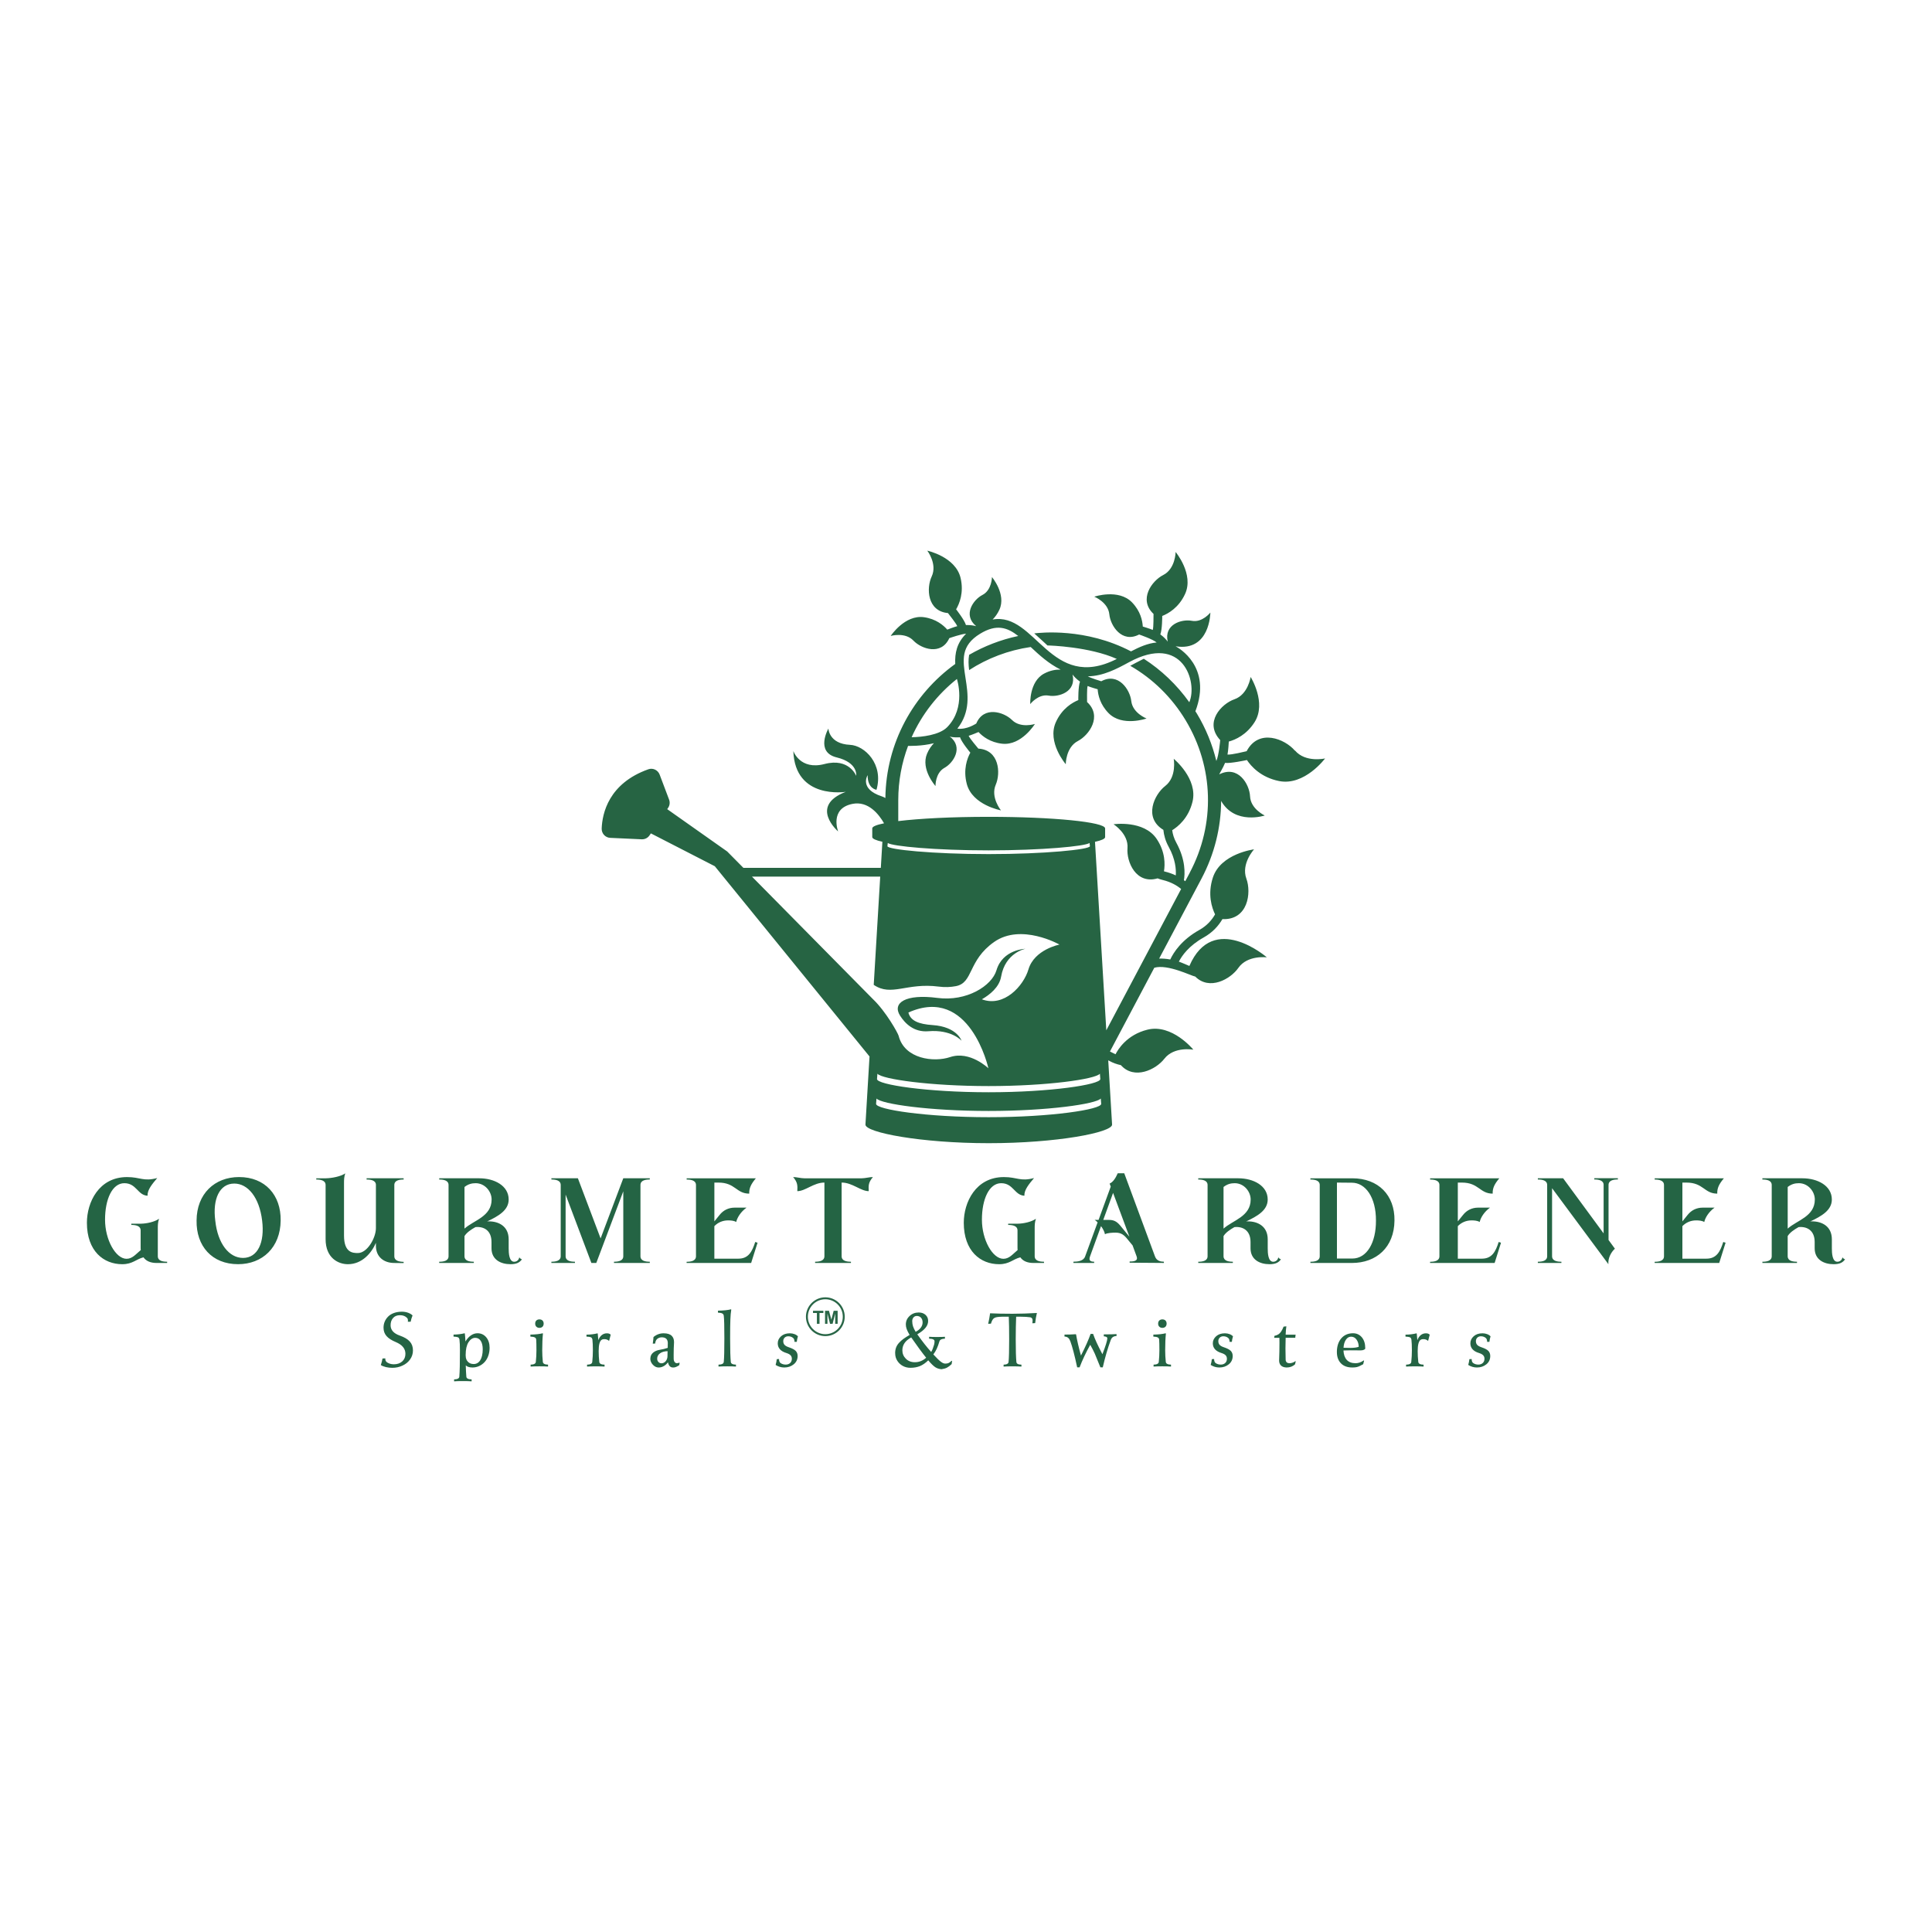 <?xml version="1.0" encoding="UTF-8"?>
<svg id="Capa_1" data-name="Capa 1" xmlns="http://www.w3.org/2000/svg" viewBox="0 0 1000 1000">
  <defs>
    <style>
      .cls-1 {
        fill: #246444;
      }

      .cls-2 {
        fill: #266443;
      }

      .cls-3 {
        fill: #296647;
      }
    </style>
  </defs>
  <g id="logo-logo">
    <path class="cls-2" d="M670.21,388.51c-5.14-6.05-18.68-11.63-24.95.31-.88.18-7.92,1.97-9.91,1.73.4-1.89.67-6.56.68-6.72,3.47-.96,9.14-3.46,13.31-10,6.41-10.05-2.01-23.43-2.01-23.43,0,0-1.32,9.1-8.4,11.55-6.75,2.34-15.85,11.98-7.35,21.12-.03.46-.72,7.96-2,10.8-2.06-8.49-5.4-16.76-10.09-24.54-.24-.4-.51-.78-.76-1.18,8.81-23.07-8.82-32.89-10.25-33.63,17.89,2.87,18-17.44,18-17.45,0,0-4.19,5.31-9.61,4.26-5.16-1-14.52,1.8-12.46,10.77-.63-.86-1.86-2.29-3.83-3.74.99-2.44,1-9.28.99-9.54,3.08-1.21,8.53-4.25,11.8-11.33,4.75-10.27-4.87-21.78-4.87-21.78,0,0-.08,8.72-6.43,11.93-5.87,2.97-12.94,12.67-5.01,20.12-.05.89.08,6.84-.39,8.3-1.38-.63-5.01-1.71-5.17-1.76-.17-3.07-1.2-7.98-5.54-12.48-6.96-7.22-19.56-2.98-19.56-2.98,0,0,7.18,2.87,7.79,9.15.57,5.89,6.48,15.08,15.41,10.43.49.16,7.02,2.42,9.08,4.13-4.56.39-8.96,2.35-13.27,4.6-23.48-12.28-46.8-9.68-50.09-9.31,1.51,1.31,5.99,5.46,6.86,6.26,1.1-.04,21.84.66,35.87,6.96-34.4,17.5-41.93-24.43-64.28-20.39,1.29-1.3,2.53-2.95,3.52-5.1,3.65-7.98-3.85-16.88-3.85-16.88,0,0-.04,6.76-4.95,9.27-4.67,2.39-10.31,10.31-3.26,16.11-.01,0-.02.01-.04.02-1.05-.29-2.85-.63-5.22-.57-.72-2.53-4.92-7.93-5.09-8.13,1.68-2.85,4.1-8.6,2.33-16.19-2.57-11.01-17.24-14.17-17.24-14.17,0,0,5.3,6.93,2.27,13.36-2.8,5.95-2.41,17.95,8.43,18.94.5.73,4.28,5.34,4.8,6.78-1.48.35-5,1.73-5.16,1.79-2.02-2.31-5.86-5.55-12.04-6.43-9.93-1.41-17.25,9.69-17.25,9.69,0,0,7.43-2.15,11.77,2.42,4.08,4.29,14.39,7.9,18.57-1.27.51-.18,6.44-2.23,8.7-2.3-4.86,4.77-5.88,10.15-5.63,15.66-21.62,15.59-35.82,40.85-36.16,69.4-.54-.33-1.13-.63-1.82-.86-11.93-3.88-7.37-10.97-7.37-10.97-.05,7.07,4.59,7.55,4.59,7.55,3.81-13.3-6.14-22.91-13.7-23.26-10.96-.51-11.19-8.43-11.19-8.43,0,0-7,12.19,4.27,14.93,11.27,2.74,10.1,9.53,10.1,9.53,0,0-3.6-9.44-16.35-6.11-12.75,3.34-16.17-6.73-16.17-6.73.84,25.35,27.13,21.13,27.13,21.13-19.18,7.39-3.94,20.51-3.94,20.51,0,0-4.59-11.84,7.37-14.26,8.27-1.68,13.78,5.47,16.39,10.04-3.89.79-6.1,1.68-6.1,2.62v4.5c0,.87,1.88,1.7,5.24,2.44l-.81,13.51h-71.12c-5.17-5.24-8.35-8.45-8.41-8.5l-.67-.47-30.36-21.42.48-.71c.84-1.25,1.02-2.82.49-4.23l-4.89-12.95c-.88-2.33-3.47-3.59-5.82-2.76-20.57,7.29-23.88,22.84-24.18,30.64-.1,2.57,1.85,4.74,4.42,4.86l16.3.75c1.61.07,3.15-.7,4.05-2.04l.69-1.02,33.09,17,80.08,98.47-2.11,35.28c0,4.06,28.58,9.6,63.83,9.6s63.83-5.54,63.83-9.6l-1.99-33.28c.16.09.32.16.49.25,2.07,1.14,4.1,1.82,6.05,2.24,6.97,7.78,18.16,2.29,22.5-3.31,5.06-6.53,15.01-4.7,15.01-4.7,0,0-11-13.5-23.74-10.36-10.81,2.67-15.38,10.43-16.52,12.73-.37-.17-.75-.34-1.13-.54-.6-.33-1.19-.61-1.77-.89l22.95-43.34c6.92-2.03,19.16,4.24,21.2,4.56,7.36,7.41,18.25,1.34,22.3-4.48,4.71-6.78,14.75-5.47,14.75-5.47-.06-.07-27.75-24.03-40.09,4.46-.45-.18-3.89-1.71-5.44-2.23,1.61-3.14,5.21-8.25,12.81-12.5,4.68-2.61,7.72-6.07,9.73-9.51,13.29.55,15.08-13.68,12.4-20.96-2.83-7.72,3.98-15.16,3.98-15.16,0,0-17.22,2.14-21.31,14.57-2.87,8.74-.52,15.7,1.13,19.08-1.66,2.92-4.2,5.87-8.12,8.06-9.21,5.14-13.34,11.6-15.07,15.29-2.17-.39-4.11-.5-5.75-.46l21.92-41.4c6.73-12.71,10.08-26.46,10.16-40.19,7.23,12.6,22.57,7.54,22.58,7.54,0,0-7.3-3.36-7.61-9.92-.29-6.26-6.14-16.31-15.96-11.38-.03-.17,1.98-3.34,3.03-5.95,2.51.42,11.04-1.39,11.3-1.47,2.1,3.14,7.16,8.99,16.65,10.88,13.19,2.62,23.81-11.7,23.81-11.7,0,0-10.1,2.33-15.58-4.11ZM495.3,351.44c.02.12,4.92,14.7-5,24.9-4.06,4.17-13.23,5.17-18.44,5.24,5.29-11.85,13.39-22.16,23.43-30.14ZM459.51,436.32c2.19,1.7,24.73,3.83,52.22,3.83s50.02-2.13,52.22-3.83l.19,1.66c0,1.73-23.46,4.1-52.41,4.1s-52.41-2.37-52.41-4.1l.19-1.66ZM569.31,555.76l.21,2.76c0,2.89-25.87,6.83-57.79,6.83s-57.79-3.94-57.79-6.83l.21-2.76c2.42,2.83,27.26,6.39,57.58,6.39s55.16-3.56,57.58-6.39ZM389.19,453.73h66.41l-3.36,56.03c9.2,6.26,17-1.27,33.69.91,3.21.42,6.16.27,8.84-.24,9.1-1.74,6.09-13.23,19.77-22.86,14.03-9.88,33.84,1.34,33.84,1.34,0,0-12.99,2.5-16.06,12.85-2.5,8.47-12.63,19.78-24.12,15.48,4.1-2.35,9.02-6.25,9.97-11.72,2.14-12.45,12.57-14.42,12.57-14.42,0,0-11.75.27-14.97,11.1-2.41,8.11-15.47,16.31-30.6,14.32-16.46-2.16-23.48,2.56-19.32,9.15,2.64,4.17,7.24,8.7,14.64,8.1,12.15-.99,17.2,4.92,17.2,4.92,0,0-2.28-7.26-14.98-8.11-7.24-.48-11.49-2.24-12.53-6.5,31.84-14.26,41.39,28.75,41.4,28.86,0,0-9.54-9.24-19.81-5.79-8.42,2.83-23.6,1-26.64-11-.35-1.39-6.53-12.55-13.33-19.03,0,0-41.3-41.84-62.61-63.41ZM511.73,578.26c-32.18,0-58.27-3.97-58.27-6.89l.21-2.78c2.44,2.86,27.49,6.44,58.05,6.44s55.62-3.59,58.05-6.44l.21,2.78c0,2.91-26.09,6.89-58.27,6.89ZM615.87,451.63l-2.37,4.48c-.22-.17-.47-.35-.71-.52.55-3.2.97-10.49-3.94-19.43-1.22-2.22-1.85-4.39-2.12-6.44,2.99-1.85,8.42-6.23,10.5-14.7,2.95-11.96-9.72-22.28-9.72-22.28,0,0,1.72,9.34-4.4,14.09-5.71,4.42-11.33,16.44-.95,22.71.27,2.76,1.07,5.73,2.75,8.78,3.54,6.44,3.89,11.73,3.67,14.79-1.67-.79-3.59-1.49-5.79-2.03-.11-.03-.21-.07-.32-.09.58-3.5.76-9.97-3.74-16.71-6.64-9.96-22.35-7.64-22.35-7.64,0,0,7.82,4.9,7.21,12.4-.57,6.98,4.34,18.85,15.59,15.6.8.31,1.63.59,2.53.81,4.61,1.12,7.7,3.04,9.64,4.7l-38.73,73.14-5.85-97.56c3.36-.75,5.24-1.57,5.24-2.44v-4.5c0-3.31-26.99-6-60.29-6-18.88,0-35.73.86-46.78,2.21v-10.86c0-9.87,1.8-19.33,5.08-28.07.34,0,6.92.24,13.38-1.39-1.32,1.37-2.59,3.12-3.56,5.42-3.4,8.09,4.37,16.75,4.37,16.75,0,0-.17-6.76,4.66-9.42,4.61-2.54,10.01-10.67,2.69-16.25,1.63.7,4.91.46,5.34.43.8,2.51,5.16,7.77,5.34,7.96-1.59,2.9-3.83,8.72-1.82,16.25,2.92,10.93,17.67,13.62,17.67,13.62,0,0-5.51-6.76-2.69-13.28,2.61-6.03,1.84-18.02-9.01-18.67-.53-.71-4.45-5.21-5.01-6.64,1.47-.4,4.95-1.88,5.1-1.95,2.09,2.25,6.03,5.36,12.24,6.05,9.97,1.1,16.94-10.22,16.94-10.22,0,0-7.35,2.38-11.84-2.05-4.21-4.16-14.63-7.44-18.52,1.84-.47.19-4.8,3.24-9.78,2.63,6.91-8.77,5.51-17.95,4.24-26.12-1.46-9.39-2.61-16.81,7.54-23,8.44-5.15,14-3.34,19.74,1.16-9.07,1.92-17.63,5.24-25.42,9.75-.46,2.46-.36,5.09-.01,7.91,9.45-6.12,20.26-10.27,31.87-11.96,4.42,4.14,9.29,8.62,15.48,11.69-2.42-.06-5.39.39-8.56,2.09-7.73,4.14-7.15,15.76-7.15,15.76,0,0,4.12-5.36,9.55-4.38,5.18.93,14.5-1.98,12.32-10.92.65.86,1.89,2.27,3.88,3.69-.96,2.45-.88,9.29-.87,9.55-3.06,1.25-8.47,4.36-11.65,11.48-4.62,10.33,5.15,21.71,5.15,21.71,0,0-.03-8.72,6.28-12.01,5.83-3.04,12.78-12.84,4.75-20.18.04-.89-.17-6.84.29-8.3,1.39.62,5.03,1.65,5.19,1.69.21,3.06,1.31,7.96,5.7,12.41,7.05,7.13,19.6,2.73,19.6,2.73,0,0-7.21-2.78-7.9-9.05-.65-5.88-6.68-14.99-15.54-10.23-.51-.16-5.3-1.61-6.94-2.55,8.02-.13,15.03-3.89,21.34-7.32,27.79-15.11,35.65,10.38,31.17,20.72-6.49-9.07-14.47-16.66-23.55-22.5-1.89.9-6.51,3.38-7,3.65,11.56,6.65,21.45,16.23,28.66,28.2,14.62,24.29,15.43,53.76,2.16,78.82Z"/>
  </g>
  <g id="text-logo">
    <g id="text-logo-path-0">
      <path class="cls-1" d="M81.04,653.71h5.47v-.64c-2.29,0-4.83-.44-4.83-2.87v-14.28c0-1.71,0-3.18.64-5.08-2.41,1.65-6.35,2.48-9.34,2.54h-5.01v.64c2.27,0,4.82.44,4.82,2.85v8.58c0,.58,0,1.08.07,1.58-2.54,2.1-4.33,4.52-7.37,4.52-5.58,0-11.12-9.78-11.12-20.27s3.69-18.86,9.99-18.86,6.85,6.22,12,6.49c-.12-3.06,2.35-5.98,5.02-9.16-7.24,1.91-8.64-.5-15.63-.5-14.61,0-20.77,13.09-20.77,23.64,0,14.67,8.64,21.46,18.29,21.46,5.41,0,7.25-2.67,10.99-3.56,1.34,1.91,3.62,2.92,6.8,2.92ZM123.23,654.34c12.63,0,21.91-8.7,22.04-22.62.19-13.09-8.01-22.48-21.54-22.48-12.65,0-21.91,8.7-21.98,22.48-.25,13.22,7.95,22.62,21.48,22.62ZM111.42,631.78c-1.46-11.17,2.22-19.17,9.84-19.17,7.06,0,12.97,7.18,14.42,19.17,1.4,11.32-2.27,19.32-9.9,19.32-7.12,0-13.09-7.25-14.36-19.32ZM194.57,613.36v22.37c0,4.89-4.39,12.84-9.35,12.84-2.66,0-7.16-.19-7.16-9.03v-27.12c0-1.71,0-3.18.64-5.08-2.42,1.65-6.99,2.48-9.99,2.54h-5.01v.64c2.29,0,4.83.44,4.83,2.85v28.02c0,9.72,6.53,12.96,11.55,12.96,7.37,0,12.26-5.85,14.49-11.05v1.52c0,5.72,4.06,8.83,9.34,8.89l5.01.06v-.64c-2.27-.06-4.82-.5-4.82-2.92v-36.84c0-2.41,2.54-2.85,4.82-2.85v-.64h-19.17v.64c2.29,0,4.83.44,4.83,2.85ZM227.33,653.07v.64h17.92v-.64c-2.29,0-4.83-.44-4.83-2.87v-10.41c1.15-1.83,3.24-3.29,5.66-4.64,4.2-.44,8.32,1.6,8.32,7.7v3.24c0,5.91,4.77,8.26,9.85,8.26,3.04,0,4.7-.83,5.91-2.54-.46-.06-.96-.44-1.4-1.02-.13,1.27-1.21,2.29-2.6,2.29-2.67,0-2.87-4.45-2.87-6.93v-4.64c0-6.91-5.27-9.34-10.28-9.34-.27,0-.58,0-.9.07,5.72-2.73,11.18-5.72,11.18-11.37,0-7.18-7.43-10.99-15.24-10.99h-20.71v.64c2.29,0,4.83.44,4.83,2.85v36.84c0,2.42-2.54,2.87-4.83,2.87ZM240.42,635.92v-21.54c1.96-1.52,3.81-1.96,5.78-1.96,4.83,0,8.26,4.31,8.26,8.45,0,8.83-9.26,10.74-14.03,15.05ZM285.4,653.07v.64h12.19v-.64c-2.29,0-4.83-.44-4.83-2.87v-31.88l13.34,35.38h2.54l13.97-37.09v33.59c0,2.42-2.54,2.87-4.82,2.87v.64h18.54v-.64c-2.29,0-4.83-.44-4.83-2.87v-36.84c0-2.41,2.54-2.85,4.83-2.85v-.64h-13.72l-11.74,31.13-11.76-31.13h-13.71v.64c2.27,0,4.82.44,4.82,2.85v36.84c0,2.42-2.54,2.87-4.82,2.87ZM355.39,653.07v.64h33.41l.25-.83,3.06-9.66-1.21-.37c-1.6,5.01-3.5,8.63-8.7,8.63h-12.45v-16.83c1.85-1.91,4.31-2.98,7.12-2.98,1.39,0,3.04.12,4.18.83.52-2.23,2.29-5.21,5.35-7.43h-6.17c-3.1,0-5.84,1.33-7.74,3.74l-2.73,3.37v-20.08h2.1c8.76,0,9.2,5.72,15.94,5.72-.12-2.85,1.02-5.08,3.43-7.93h-35.82v.64c2.29,0,4.83.44,4.83,2.85v36.84c0,2.42-2.54,2.87-4.83,2.87ZM421.9,653.07v.64h18.55v-.64c-2.29,0-4.83-.44-4.83-2.87v-38.11c5.58,0,9.85,4.45,14.03,4.45-.12-2.85-.25-4.45,2.17-7.3-1.79,0-4,.64-5.72.64h-29.85c-1.73,0-3.94-.64-5.72-.64,2.41,2.85,2.27,4.45,2.16,7.3,4.2,0,8.45-4.45,14.03-4.45v38.11c0,2.42-2.54,2.87-4.83,2.87ZM534.91,653.71h5.47v-.64c-2.29,0-4.83-.44-4.83-2.87v-14.28c0-1.71,0-3.18.64-5.08-2.41,1.65-6.35,2.48-9.34,2.54h-5.02v.64c2.29,0,4.83.44,4.83,2.85v8.58c0,.58,0,1.08.06,1.58-2.54,2.1-4.31,4.52-7.37,4.52-5.58,0-11.11-9.78-11.11-20.27s3.68-18.86,9.97-18.86,6.85,6.22,12.01,6.49c-.13-3.06,2.35-5.98,5.01-9.16-7.24,1.91-8.63-.5-15.61-.5-14.61,0-20.77,13.09-20.77,23.64,0,14.67,8.63,21.46,18.29,21.46,5.39,0,7.24-2.67,10.99-3.56,1.33,1.91,3.62,2.92,6.8,2.92ZM597.85,650.4l-15.94-43.12h-3.37c-1.14,2.66-2.6,4.7-4.2,5.33l.58,1.58-6.29,17.22h-2.02c.56.37,1.08.83,1.52,1.27l-6.49,17.71c-.83,2.29-3.74,2.67-6.03,2.67v.64h10.72v-.64c-1.58,0-2.98-.38-2.16-2.67l5.72-15.75c1.08,1.46,1.79,2.92,2.04,4.2,1.14-.71,4.06-.83,5.47-.83,3.1,0,4.56,1.33,6.47,3.75l2.35,2.85,2.1,5.72c.83,2.29-1.33,2.67-3.62,2.6v.64l17.73.13v-.64c-1.6,0-3.75-.38-4.58-2.67ZM571.05,631.41l5.08-13.97,8.45,22.68-4.08-4.96c-1.91-2.41-3.37-3.74-6.47-3.74h-2.98ZM620.22,653.07v.64h17.9v-.64c-2.27,0-4.82-.44-4.82-2.87v-10.41c1.14-1.83,3.24-3.29,5.64-4.64,4.2-.44,8.33,1.6,8.33,7.7v3.24c0,5.91,4.76,8.26,9.84,8.26,3.06,0,4.7-.83,5.91-2.54-.44-.06-.95-.44-1.4-1.02-.12,1.27-1.2,2.29-2.6,2.29-2.66,0-2.85-4.45-2.85-6.93v-4.64c0-6.91-5.27-9.34-10.3-9.34-.25,0-.58,0-.89.07,5.72-2.73,11.18-5.72,11.18-11.37,0-7.18-7.43-10.99-15.24-10.99h-20.71v.64c2.29,0,4.83.44,4.83,2.85v36.84c0,2.42-2.54,2.87-4.83,2.87ZM633.3,635.92v-21.54c1.96-1.52,3.81-1.96,5.78-1.96,4.83,0,8.26,4.31,8.26,8.45,0,8.83-9.28,10.74-14.03,15.05ZM678.27,653.07v.64h21.46c12.65,0,21.92-8.07,22.05-21.98.18-13.09-8.33-21.85-21.86-21.85h-21.66v.64c2.29,0,4.83.44,4.83,2.85v36.84c0,2.42-2.54,2.87-4.83,2.87ZM692,651.42v-39.32l7.74.07c7.06,0,12.53,7.62,12.45,19.62.07,11.32-4.64,19.63-12.26,19.63h-7.93ZM740.21,653.07v.64h33.4l.27-.83,3.04-9.66-1.21-.37c-1.58,5.01-3.49,8.63-8.7,8.63h-12.45v-16.83c1.85-1.91,4.33-2.98,7.12-2.98,1.4,0,3.04.12,4.2.83.5-2.23,2.29-5.21,5.33-7.43h-6.16c-3.12,0-5.85,1.33-7.76,3.74l-2.73,3.37v-20.08h2.1c8.77,0,9.22,5.72,15.95,5.72-.13-2.85,1-5.08,3.43-7.93h-35.82v.64c2.27,0,4.82.44,4.82,2.85v36.84c0,2.42-2.54,2.87-4.82,2.87ZM830.03,613.36v25.04l-20.96-28.53h-13.09v.64c2.29,0,4.83.44,4.83,2.85v36.84c0,2.42-2.54,2.87-4.83,2.87v.64h12.2v-.64c-2.29,0-4.83-.44-4.83-2.87v-35.19l29.15,39.32c-.25-2.98,1.27-6.1,3.37-8.01l-3.29-4.51v-28.47c0-2.41,2.54-2.85,4.83-2.85v-.64h-12.2v.64c2.29,0,4.83.44,4.83,2.85ZM856.45,653.07v.64h33.4l.27-.83,3.04-9.66-1.21-.37c-1.58,5.01-3.49,8.63-8.7,8.63h-12.45v-16.83c1.85-1.91,4.33-2.98,7.12-2.98,1.4,0,3.04.12,4.2.83.5-2.23,2.29-5.21,5.33-7.43h-6.16c-3.12,0-5.85,1.33-7.76,3.74l-2.73,3.37v-20.08h2.1c8.77,0,9.22,5.72,15.95,5.72-.13-2.85,1-5.08,3.43-7.93h-35.82v.64c2.27,0,4.82.44,4.82,2.85v36.84c0,2.42-2.54,2.87-4.82,2.87ZM912.22,653.07v.64h17.9v-.64c-2.27,0-4.82-.44-4.82-2.87v-10.41c1.14-1.83,3.24-3.29,5.64-4.64,4.2-.44,8.33,1.6,8.33,7.7v3.24c0,5.91,4.76,8.26,9.84,8.26,3.06,0,4.7-.83,5.91-2.54-.44-.06-.95-.44-1.4-1.02-.12,1.27-1.2,2.29-2.6,2.29-2.66,0-2.85-4.45-2.85-6.93v-4.64c0-6.91-5.27-9.34-10.3-9.34-.25,0-.58,0-.89.07,5.72-2.73,11.18-5.72,11.18-11.37,0-7.18-7.43-10.99-15.24-10.99h-20.71v.64c2.29,0,4.83.44,4.83,2.85v36.84c0,2.42-2.54,2.87-4.83,2.87ZM925.31,635.92v-21.54c1.96-1.52,3.81-1.96,5.78-1.96,4.83,0,8.26,4.31,8.26,8.45,0,8.83-9.28,10.74-14.03,15.05Z"/>
    </g>
  </g>
  <g id="tagline-e6c3982f-00be-42a4-9018-e8c35c1a4e49-logo">
    <g id="tagline-e6c3982f-00be-42a4-9018-e8c35c1a4e49-logo-path-0">
      <path class="cls-1" d="M197.13,706.56c.66.44,1.54.78,2.64,1.05,1.09.24,2.16.37,3.24.37,1.92,0,3.66-.37,5.3-1.14,1.64-.75,2.95-1.8,3.94-3.19.99-1.39,1.49-2.95,1.49-4.67,0-3.71-2.08-6-6.78-7.67-3.19-1.12-4.79-2.9-4.79-5.36,0-1.51.41-2.75,1.27-3.74.84-.99,2.05-1.46,3.6-1.46s2.73.46,3.65,1.4c.3.32.46.77.46,1.36,0,.18-.01.4-.06.62h1.45c.22-1.06.55-2.16.99-3.26-1.05-1.08-3.13-1.94-5.5-1.94-3.04,0-5.57.96-7.11,2.5-1.55,1.54-2.41,3.53-2.41,5.78,0,3.5,2.11,5.67,6.32,7.43,3.34,1.4,5.01,3.41,5.01,6.09,0,1.6-.53,2.91-1.62,3.91-1.09,1-2.57,1.52-4.4,1.52-1.36,0-2.87-.41-3.83-1.3-.38-.38-.56-.9-.56-1.58v-.19l-1.45.07c-.19,1.08-.47,2.2-.87,3.4ZM234.75,690.8v1.03c1.09.04,1.86.16,2.3.34.41.21.68.61.77,1.2.16,1.36.24,3.21.24,5.57,0,6.65-.1,11.2-.32,13.62-.06.9-.96,1.37-2.7,1.42v.99c.92-.09,2.42-.13,4.52-.13s3.6.04,4.55.13v-.99c-1.76-.04-2.67-.52-2.73-1.42-.13-1.54-.24-3.47-.3-5.84.72.72,1.89,1.09,3.52,1.09,2.33,0,4.54-1.02,6.16-2.73,1.61-1.7,2.66-4.39,2.66-7.45,0-2.25-.59-4.06-1.76-5.47-1.18-1.39-2.69-2.07-4.51-2.07-2.36,0-4.59,1.51-6.23,4.25-.09-1.6-.18-2.95-.32-4.06l-.12-.19c-1.64.41-3.55.66-5.72.69ZM241.03,701.77v-.55c0-2.76.49-4.93,1.45-6.47.97-1.52,2.14-2.29,3.52-2.29,2.45,0,3.86,2.27,3.86,5.91,0,4.87-1.79,7.65-4.68,7.65-1.23,0-2.23-.38-2.98-1.17-.77-.78-1.15-1.82-1.15-3.09ZM274.53,690.8v1.03c2.19.09,2.92.53,3.01,1.58.07,1.03.12,2.87.12,5.52,0,1.95-.1,3.94-.32,6.01-.1.9-1,1.36-2.69,1.4v.99c.92-.07,2.42-.12,4.51-.12s3.6.04,4.51.12v-.99c-1.67-.04-2.59-.5-2.69-1.4-.22-2.07-.32-4.06-.32-6.01,0-3.53.13-6.41.37-8.64l-.12-.19c-1.6.41-3.72.64-6.37.69ZM277.62,686.69h0c.38.4.92.61,1.58.61,1.36,0,2.2-.86,2.2-2.2s-.84-2.19-2.2-2.19c-.66,0-1.21.21-1.6.59-.38.38-.59.92-.59,1.6s.21,1.21.61,1.6ZM303.56,690.8v1.03c1.09.04,1.86.16,2.3.34.41.21.68.61.77,1.2.16,1.36.24,3.21.24,5.57,0,1.95-.1,3.94-.32,6.01-.1.9-1,1.36-2.69,1.4v.99c.92-.07,2.42-.12,4.51-.12s3.6.04,4.55.12v-.99c-1.71-.04-2.63-.5-2.73-1.4-.22-1.95-.32-3.81-.32-5.58,0-1.65.13-2.94.38-3.9.52-1.88,1.27-2.33,2.59-2.33.93,0,1.7.28,2.29.83h.16l.78-3v-.16c-.43-.46-1.06-.69-1.94-.69-2.1,0-3.63,1.37-4.43,3.55-.09-1.43-.19-2.56-.3-3.35l-.12-.19c-1.64.41-3.55.66-5.72.69ZM336.59,703.12c0,1.26.46,2.35,1.34,3.28.89.95,1.89,1.42,3,1.42,1.96,0,3.74-1.18,4.79-2.69.47,1.94,1.31,2.69,2.72,2.69.72,0,1.46-.22,2.22-.66l.92-.55.19-1.15-.16-.16c-.38.18-.83.28-1.31.28-.8,0-1.6-.81-1.61-2.32-.01-.74-.01-1.46-.01-2.17,0-2.11.06-4.12.18-5.97.01-.19.01-.35.01-.5,0-1.31-.38-2.39-1.17-3.18-.87-.89-2.27-1.33-4.22-1.33s-3.69.64-5.24,1.94c-.04.83-.16,1.95-.38,3.43l1.26-.07c.09-1.14.47-1.96,1.15-2.47.66-.5,1.4-.75,2.23-.75,2.11,0,3.16,1.03,3.16,3.1,0,.12,0,.24-.03.38,0,.25,0,.61-.01,1.05-.01.44-.01.74-.01.93-1.34.46-2.69.78-4.05.99-1.45.24-2.64.74-3.56,1.52-.9.8-1.37,1.79-1.37,2.97ZM340.15,703.32c0-1.2.49-2.14,1.48-2.85.97-.69,2.26-1.06,3.9-1.11-.03.69-.04,1.54-.04,2.53s-.3,1.88-.9,2.63c-.64.74-1.36,1.12-2.23,1.12-1.23,0-2.2-1.05-2.2-2.32ZM371.62,678.4v1.03c2.04.07,2.85.52,3,1.57.22,1.73.31,5.64.31,11.74s-.09,10.13-.31,12.2c-.1.9-1.02,1.36-2.72,1.4v.99c.92-.07,2.42-.12,4.54-.12s3.59.04,4.49.12v-.99c-1.67-.04-2.59-.5-2.67-1.4-.22-2.22-.35-6.26-.35-12.2,0-4.55.04-7.8.13-9.76.06-1.95.22-3.65.46-5.08l-.12-.21c-1.62.43-3.86.66-6.75.71ZM401.43,706.47c1.39.9,2.91,1.34,4.51,1.34,1.91,0,3.53-.55,4.89-1.65,1.34-1.09,2.02-2.53,2.02-4.31,0-1.05-.32-1.92-.97-2.61-.66-.69-1.82-1.3-3.46-1.85-2.16-.72-3.01-1.57-3.01-3.26,0-1.37,1.03-2.48,2.57-2.48,1.11,0,1.99.34,2.69,1.02.37.37.55.99.55,1.86h1.2c.07-.89.28-1.83.58-2.85-.83-.95-2.48-1.57-4.18-1.57-1.86,0-3.37.5-4.52,1.51-1.15,1.03-1.74,2.25-1.74,3.66,0,2.44,1.49,4.14,4.49,5.04,2.02.64,2.81,1.54,2.81,3.01,0,1.85-1.37,2.98-3.15,2.98-.99,0-1.86-.24-2.61-.74-.58-.34-.87-1.08-.87-2.14l-1.18.07c-.09.93-.28,1.92-.59,2.97ZM463.34,700.44c0,1.46.37,2.78,1.12,3.93,1.52,2.35,4.02,3.6,6.75,3.6,1.83,0,3.47-.3,4.92-.87,1.43-.59,2.9-1.58,4.33-3,1.48,1.76,2.7,2.95,3.65,3.57.96.61,2.02.96,3.25,1.03,1.12-.16,2.05-.43,2.79-.81.72-.37,1.54-.99,2.42-1.83l.22-1.65-.22-.09c-.62.59-1.15.97-1.6,1.18-.44.19-1,.3-1.7.3s-1.43-.32-2.26-.95c-.84-.62-2.16-1.88-3.91-3.8.72-.97,1.31-1.96,1.77-2.97.44-.99.92-2.26,1.37-3.78.27-.9,1.21-1.37,2.85-1.4v-.99c-.71.07-2.08.12-4.08.12-1.8,0-3.15-.04-4.11-.12v.99c1.88.03,2.81.47,2.81,1.33,0,.62-.07,1.23-.24,1.82-.43,1.51-.92,2.76-1.49,3.72-2.23-2.45-4.62-5.5-7.19-9.13,3.9-2.29,5.61-4.43,5.61-6.96,0-1.26-.44-2.27-1.33-3.1-.92-.83-2.08-1.24-3.53-1.24-1.88,0-3.46.61-4.73,1.8-1.3,1.2-1.95,2.66-1.95,4.4,0,1.54.52,3.01,1.95,5.41-1.27.75-2.32,1.42-3.16,2.02-.83.61-1.6,1.3-2.29,2.04-1.4,1.52-2.04,3.25-2.04,5.42ZM467.06,698.94c0-2.82,1.54-5.04,4.59-6.68,3.13,4.48,5.69,7.98,7.73,10.5-1.73,1.55-3.66,2.32-5.84,2.32-1.94,0-3.49-.61-4.68-1.82-1.2-1.2-1.8-2.64-1.8-4.33ZM472.16,683.85c0-1.61,1.03-2.72,2.35-2.72,1.77,0,3.03,1.24,3.03,3.35,0,1.95-1.26,3.66-3.6,4.86-.64-1.09-1.11-2.04-1.37-2.85-.25-.8-.4-1.7-.4-2.64ZM511.48,685.21l1.43-.09c.97-3.04,1.65-3.49,5.84-3.59h3.4c.13,2.97.19,6.84.19,11.63,0,5.81-.09,9.72-.31,11.79-.1.9-.97,1.36-2.57,1.4v.99c.9-.07,2.44-.12,4.58-.12s3.69.04,4.65.12v-.99c-1.68-.06-2.51-.44-2.61-1.4-.22-2.22-.34-6.13-.34-11.79,0-4.49.09-8.38.22-11.63h2.42c1.96,0,3.57.1,4.85.3.53.1.89.37,1.08.83.1.25.16.58.16.97,0,.37-.04.78-.12,1.3l1.45-.09c.21-1.89.5-3.65.9-5.24-4.4.25-8.61.4-12.66.4-4.37,0-8.24-.07-11.57-.24-.25,1.79-.56,3.6-.99,5.45ZM550.98,690.8v.99c1.64.1,2.42.87,3.01,2.41,1.03,2.76,2.22,7.27,3.55,13.53h1.26c1.43-3.77,3.28-7.65,5.5-11.67.87,1.51,1.65,3.04,2.36,4.58.68,1.57,1.65,3.93,2.9,7.09h1.24c1.18-5.19,2.56-9.9,4.11-14.11.5-1.37,1.37-2.02,3.01-2.11v-.99c-1.23.1-3.43.16-6.59.16v.99c1.21.09,1.82.43,1.82,1.03,0,1.14-.86,3.87-2.54,8.24-1.3-2.48-2.29-4.49-3-6.03-.71-1.54-1.31-3.03-1.82-4.48h-1.29c-1.03,2.94-2.69,6.68-4.99,11.21-1.2-4.34-2.04-7.98-2.53-10.93l-.16-.12c-1.83.13-3.8.19-5.84.19ZM596.97,690.8v1.03c2.19.09,2.92.53,3.01,1.58.07,1.03.12,2.87.12,5.52,0,1.95-.1,3.94-.32,6.01-.1.9-1,1.36-2.69,1.4v.99c.92-.07,2.42-.12,4.51-.12s3.6.04,4.51.12v-.99c-1.67-.04-2.59-.5-2.69-1.4-.22-2.07-.32-4.06-.32-6.01,0-3.53.13-6.41.37-8.64l-.12-.19c-1.6.41-3.72.64-6.37.69ZM600.06,686.69h0c.38.4.92.61,1.58.61,1.36,0,2.2-.86,2.2-2.2s-.84-2.19-2.2-2.19c-.66,0-1.21.21-1.6.59-.38.38-.59.92-.59,1.6s.21,1.21.61,1.6ZM626.62,706.47c1.39.9,2.91,1.34,4.51,1.34,1.91,0,3.53-.55,4.89-1.65,1.34-1.09,2.02-2.53,2.02-4.31,0-1.05-.32-1.92-.97-2.61-.66-.69-1.82-1.3-3.46-1.85-2.16-.72-3.01-1.57-3.01-3.26,0-1.37,1.03-2.48,2.57-2.48,1.11,0,1.99.34,2.69,1.02.37.37.55.99.55,1.86h1.2c.07-.89.28-1.83.58-2.85-.83-.95-2.48-1.57-4.18-1.57-1.86,0-3.37.5-4.52,1.51-1.15,1.03-1.74,2.25-1.74,3.66,0,2.44,1.51,4.14,4.49,5.04,2.02.64,2.81,1.54,2.81,3.01,0,1.85-1.37,2.98-3.15,2.98-.99,0-1.86-.24-2.61-.74-.58-.34-.87-1.08-.87-2.14l-1.18.07c-.09.93-.28,1.92-.59,2.97ZM659.66,691.43l-.16,1.03h2.72c.03.84.03,1.68.03,2.54,0,3.09-.06,6.1-.18,9.07v.18c0,1.03.31,1.88.95,2.53.66.66,1.65,1,2.94,1.03,1.73,0,3.16-.55,4.34-1.62l.37-1.57-.16-.09c-1,.71-2.05,1.08-3.15,1.08-.99,0-1.88-.55-1.91-1.82-.13-3.99-.13-7.76,0-11.37h4.98c.03-.59.09-1.11.19-1.58h-5.17c.06-1.71.19-3.15.37-4.34l-1.43.16c-.8,2.04-1.7,3.4-2.73,4.02-.62.35-1.29.61-1.99.75ZM691.97,699.85c0,2.44.71,4.39,2.1,5.82,1.4,1.43,3.35,2.14,5.88,2.14,1.88,0,2.95-.25,4.22-.96l1.42-.74.44-1.79-.16-.18c-1.37.97-2.79,1.46-4.22,1.46-4.03,0-6.06-2.39-6.28-6.59,1.54-.06,2.76-.09,3.72-.09,2.26,0,3.93.03,5.04.04h.13c.68,0,1.24-.1,1.68-.32.49-.22.74-.49.71-.78,0-2.36-.58-4.25-1.76-5.67-1.18-1.4-2.7-2.1-4.54-2.1-2.57,0-4.61.89-6.13,2.66-1.51,1.8-2.26,4.17-2.26,7.09ZM695.41,697.59c.1-1.68.5-3.06,1.21-4.12.71-1.08,1.6-1.6,2.7-1.6,1.17,0,2.13.5,2.85,1.54.72,1.03,1.09,2.26,1.09,3.71-1.12.37-2.56.55-4.31.55-.83,0-2.01-.01-3.55-.07ZM727.48,690.8v1.03c1.09.04,1.86.16,2.3.34.41.21.68.61.77,1.2.16,1.36.24,3.21.24,5.57,0,1.95-.1,3.94-.32,6.01-.1.9-1,1.36-2.69,1.4v.99c.92-.07,2.42-.12,4.51-.12s3.6.04,4.55.12v-.99c-1.71-.04-2.63-.5-2.73-1.4-.22-1.95-.32-3.81-.32-5.58,0-1.65.13-2.94.38-3.9.52-1.88,1.27-2.33,2.59-2.33.93,0,1.7.28,2.29.83h.16l.78-3v-.16c-.43-.46-1.06-.69-1.94-.69-2.1,0-3.63,1.37-4.43,3.55-.09-1.43-.19-2.56-.3-3.35l-.12-.19c-1.64.41-3.55.66-5.72.69ZM759.94,706.47c1.39.9,2.91,1.34,4.51,1.34,1.89,0,3.53-.55,4.89-1.65,1.34-1.09,2.01-2.53,2.01-4.31,0-1.05-.32-1.92-.96-2.61-.66-.69-1.82-1.3-3.46-1.85-2.16-.72-3.01-1.57-3.01-3.26,0-1.37,1.03-2.48,2.57-2.48,1.11,0,1.99.34,2.69,1.02.35.37.55.99.55,1.86h1.18c.09-.89.28-1.83.59-2.85-.83-.95-2.48-1.57-4.18-1.57-1.86,0-3.37.5-4.52,1.51-1.15,1.03-1.74,2.25-1.74,3.66,0,2.44,1.49,4.14,4.49,5.04,2.01.64,2.81,1.54,2.81,3.01,0,1.85-1.37,2.98-3.16,2.98-.99,0-1.85-.24-2.6-.74-.59-.34-.87-1.08-.87-2.14l-1.18.07c-.09.93-.3,1.92-.59,2.97Z"/>
    </g>
  </g>
  <g id="shape-c52e4dd2-85f4-41d1-a3b9-ceb162145751">
    <g>
      <g id="Layer_1" data-name="Layer 1">
        <path class="cls-3" d="M427.19,672.49c4.98,0,9.04,4.06,9.04,9.04s-4.06,9.04-9.04,9.04-9.04-4.06-9.04-9.04,4.06-9.04,9.04-9.04M427.19,671.49c-5.54,0-10.04,4.5-10.04,10.04s4.5,10.04,10.04,10.04,10.04-4.5,10.04-10.04-4.5-10.04-10.04-10.04h0Z"/>
      </g>
      <g id="Layer_1-2" data-name="Layer 1">
        <path class="cls-3" d="M422.82,685.2v-5.6h-2.01v-1.14h5.37v1.14h-2v5.61h-1.37Z"/>
      </g>
      <g id="Layer_1-3" data-name="Layer 1">
        <path class="cls-3" d="M427.04,685.2v-6.75h2.04l1.22,4.61,1.21-4.61h2.05v6.75h-1.27v-5.31l-1.34,5.31h-1.32l-1.34-5.31v5.31h-1.28Z"/>
      </g>
    </g>
  </g>
</svg>